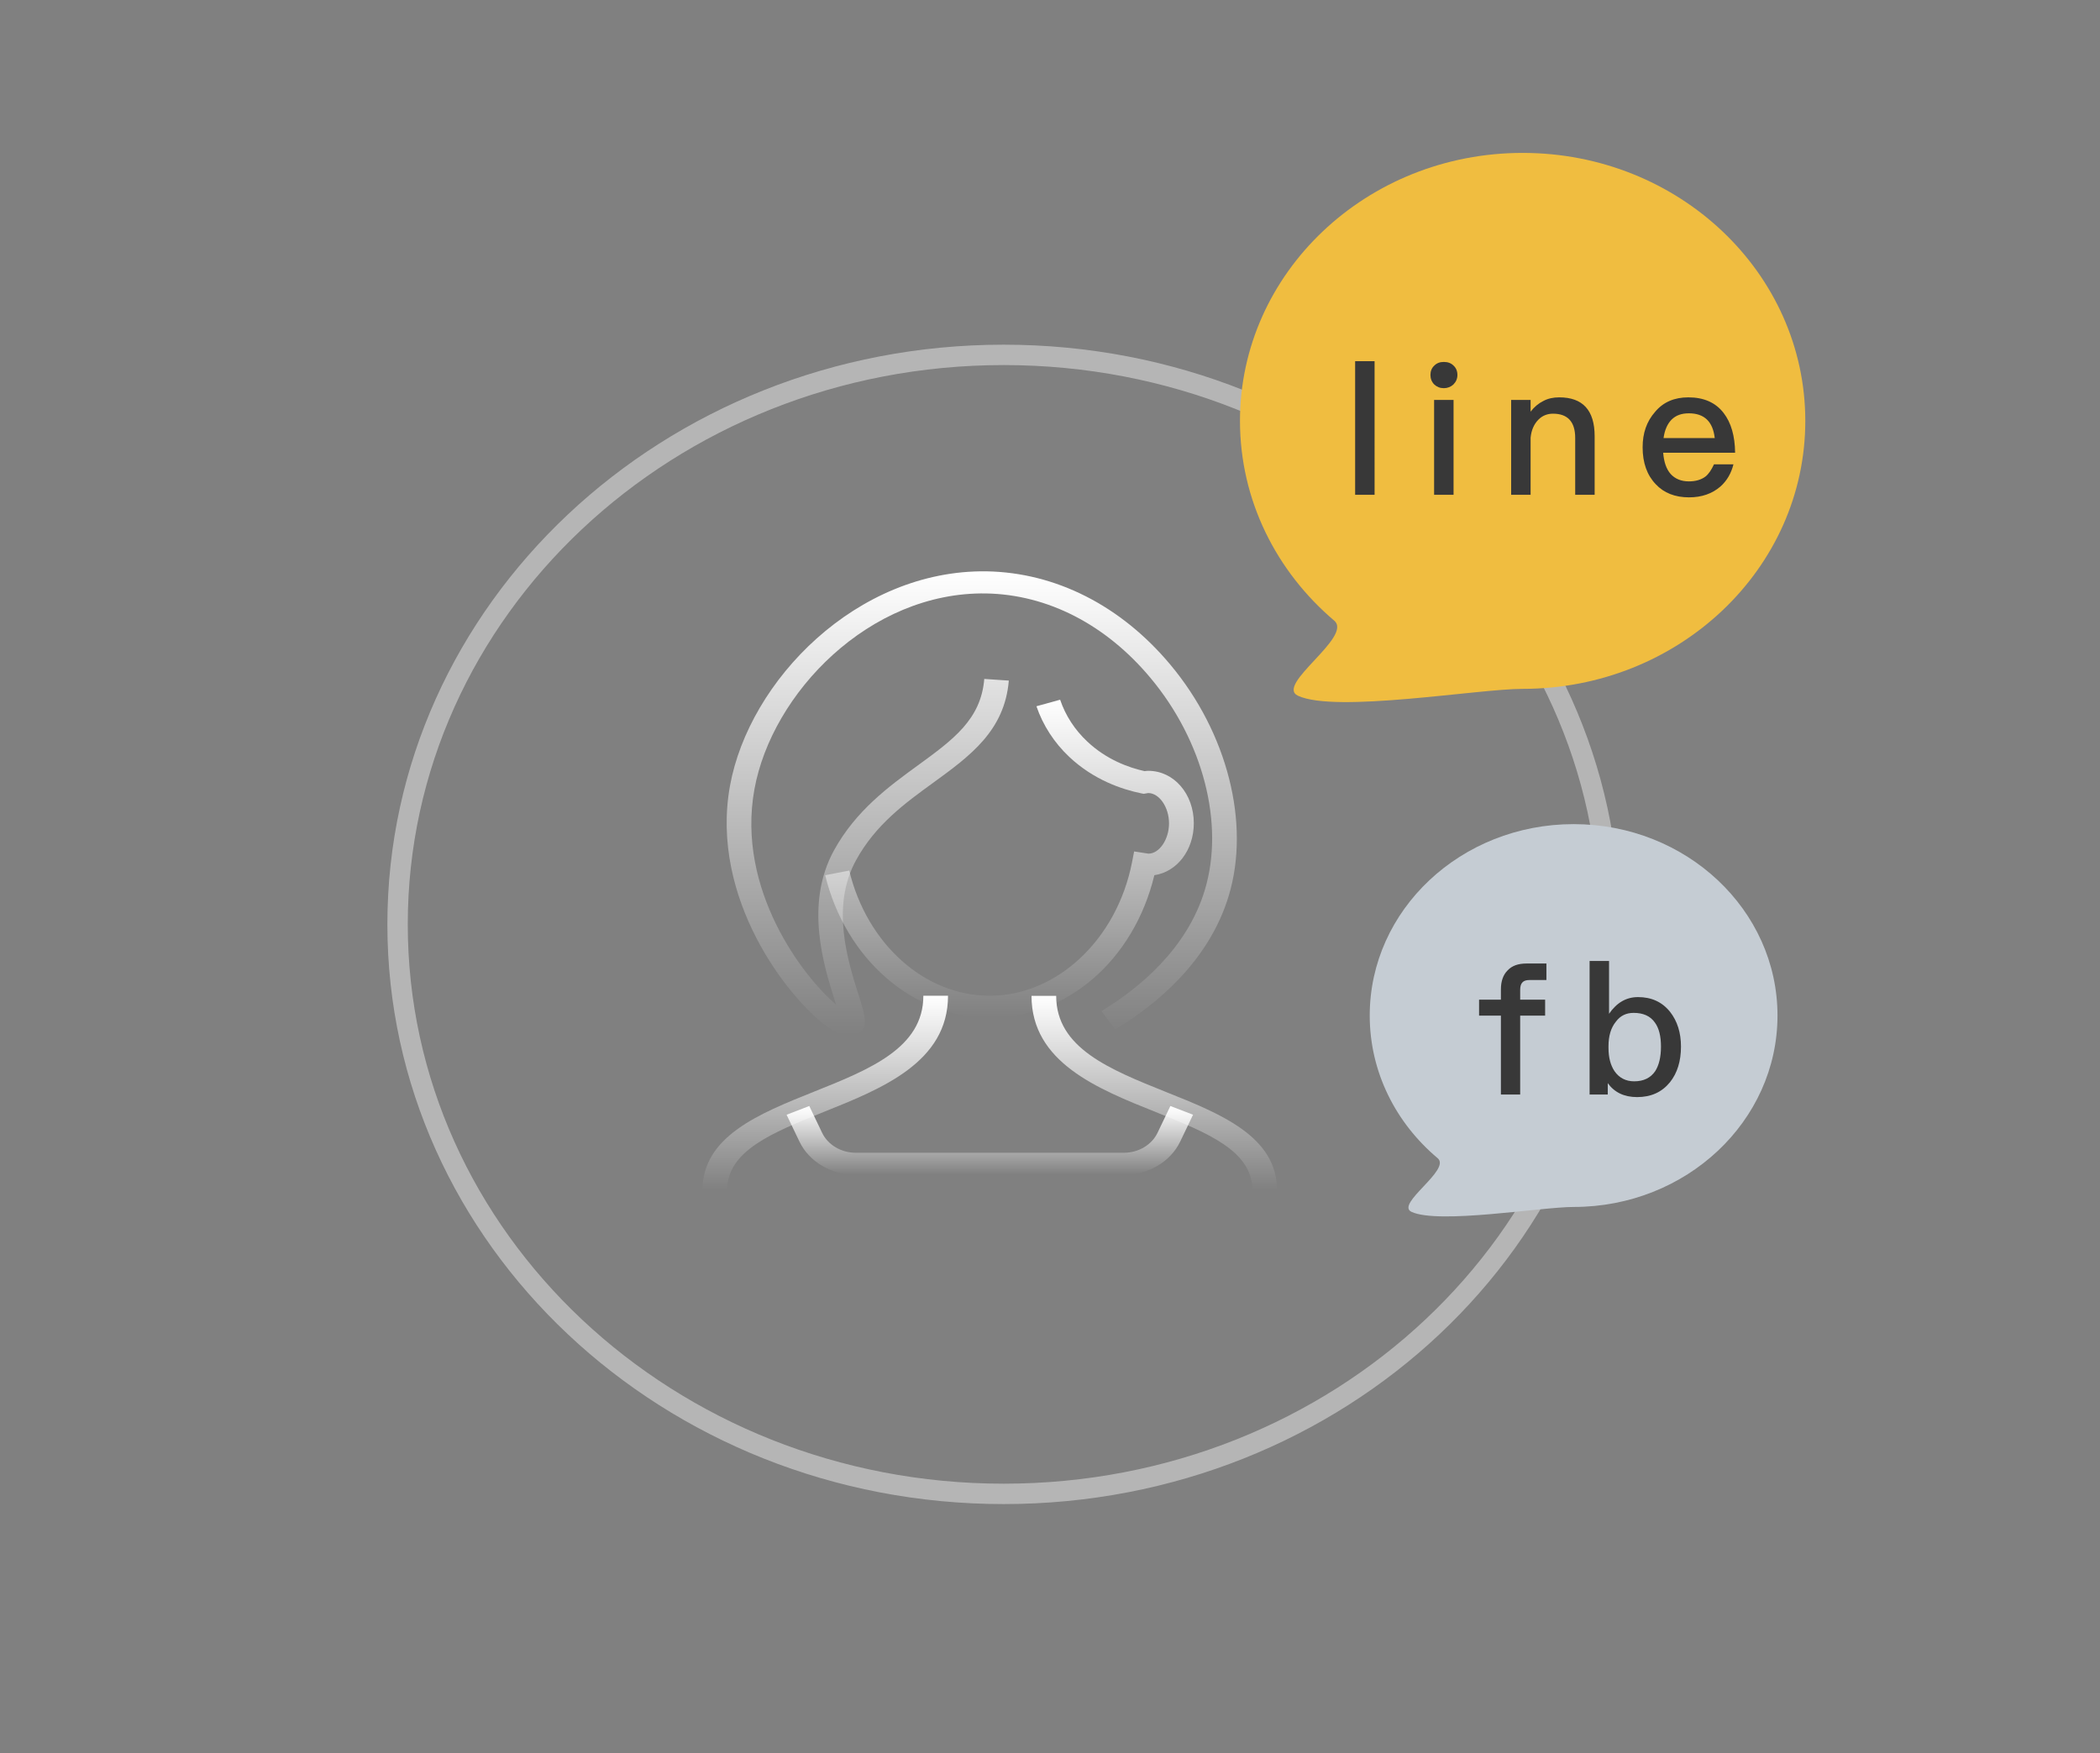<svg xmlns="http://www.w3.org/2000/svg" width="206" height="172" fill="none" viewBox="0 0 206 172">
    <rect x="0" y="0" width="206" height="172" fill="#808080" stroke="none"/>
    <g clip-path="url(#clip0)">
        <path fill="url(#paint0_linear)" d="M71.329 116.765h-2.42c0-5.283 5.541-7.507 10.9-9.655 5.541-2.213 10.767-4.318 10.767-9.427h2.42c0 6.52-6.484 9.112-12.195 11.401-5.08 2.05-9.472 3.808-9.472 7.681z"/>
        <path fill="url(#paint1_linear)" d="M125.273 116.765h-2.42c0-3.872-4.391-5.63-9.472-7.669-5.722-2.289-12.195-4.882-12.195-11.401h2.42c0 5.109 5.226 7.203 10.767 9.427 5.359 2.137 10.9 4.36 10.9 9.643z"/>
        <path fill="url(#paint2_linear)" d="M110.223 115.257H83.959c-2.408 0-4.585-1.28-5.541-3.276l-1.258-2.626 2.226-.857 1.258 2.626c.568 1.193 1.875 1.963 3.315 1.963h26.276c1.44 0 2.746-.77 3.315-1.963l1.258-2.626 2.226.857-1.258 2.626c-.956 1.996-3.133 3.276-5.553 3.276z"/>
        <path fill="url(#paint3_linear)" d="M83.318 101.653c-.605 0-1.307-.304-2.166-.933-3.835-2.777-11.541-12.573-9.545-23.627 1.875-10.338 12.449-21.23 25.176-21.045 6.774.119 13.174 3.363 18.013 9.145 5.614 6.704 7.864 15.588 5.747 22.65-1.936 6.466-7.126 10.718-11.142 13.148l-1.355-1.8c3.665-2.225 8.408-6.097 10.15-11.912 1.935-6.444-.17-14.601-5.347-20.785-4.368-5.228-10.09-8.168-16.115-8.277-11.444-.184-21.026 9.785-22.731 19.223-1.779 9.817 4.754 18.355 8.02 21.121-.048-.152-.096-.304-.145-.445-1.04-3.287-2.988-9.405-.06-14.71 2.153-3.905 5.371-6.248 8.214-8.32 3.46-2.517 6.194-4.502 6.52-8.483l2.408.163c-.411 4.925-3.81 7.398-7.404 10.012-2.782 2.018-5.661 4.112-7.573 7.594-2.516 4.556-.798 9.948.218 13.159.677 2.126 1.125 3.525-.315 4.024-.181.065-.375.098-.568.098z"/>
        <path fill="url(#paint4_linear)" d="M97.097 99.852c-7.512 0-14.154-5.76-16.15-13.994l2.359-.455c1.754 7.235 7.416 12.28 13.78 12.28 6.593 0 12.472-5.511 13.96-13.094l.206-1.063 1.403.217c1.065 0 2.02-1.388 2.02-2.972s-.955-2.973-2.044-2.973l-.436.076-.229-.043c-1.912-.39-4.682-1.324-7.078-3.58-1.476-1.389-2.589-3.113-3.218-4.968l2.323-.64c.52 1.54 1.44 2.961 2.662 4.1 1.887 1.78 4.064 2.56 5.625 2.907.133-.021.242-.032.363-.032 2.504 0 4.464 2.256 4.464 5.142 0 2.647-1.657 4.773-3.871 5.098-1.996 8.288-8.517 13.994-16.139 13.994z"/>
    </g>
    <path stroke="#fff" stroke-opacity=".42" stroke-width="2" d="M157.909 90.682c0 30.798-26.56 55.868-59.454 55.868C65.56 146.55 39 121.48 39 90.682c0-30.799 26.56-55.869 59.454-55.869 32.895 0 59.455 25.07 59.455 55.869z"/>
    <path fill="#F0BD40" d="M177.091 41.288c0 14.519-12.414 26.289-27.727 26.289-4.396 0-18.347 2.4-22.04.674-2.273-1.063 5.424-5.782 3.555-7.368-5.673-4.814-9.243-11.809-9.243-19.595C121.636 26.77 134.05 15 149.364 15c15.313 0 27.727 11.77 27.727 26.288z"/>
    <path fill="#C5CCD3" d="M174.364 99.625c0 10.37-8.955 18.777-20 18.777-3.171 0-13.234 1.715-15.898.482-1.639-.759 3.912-4.13 2.564-5.263-4.091-3.438-6.666-8.435-6.666-13.996 0-10.37 8.954-18.778 20-18.778 11.045 0 20 8.407 20 18.778z"/>
    <path fill="#383838" d="M132.932 35.434v13.104h1.908V35.434h-1.908zm8.701.072c-.378 0-.684.108-.936.36-.252.234-.378.54-.378.918 0 .36.126.684.378.936.252.234.558.36.936.36.36 0 .684-.126.936-.36.252-.252.396-.558.396-.936s-.126-.684-.378-.918c-.252-.252-.576-.36-.954-.36zm-.954 3.726v9.306h1.908v-9.306h-1.908zm12.274-.252c-.576 0-1.098.108-1.566.36-.468.234-.882.576-1.242 1.044v-1.152h-1.908v9.306h1.908V42.94c.072-.756.342-1.35.774-1.782.396-.396.882-.576 1.422-.576 1.44 0 2.178.792 2.178 2.376v5.58h1.908v-5.742c0-2.556-1.17-3.816-3.474-3.816zm12.663 0c-1.368 0-2.466.468-3.258 1.422-.828.936-1.224 2.088-1.224 3.474 0 1.53.432 2.736 1.296 3.636.792.846 1.89 1.278 3.258 1.278 1.242 0 2.268-.36 3.078-1.062.648-.576 1.062-1.314 1.278-2.178h-1.908c-.252.54-.522.954-.846 1.206-.414.306-.954.468-1.62.468-.756 0-1.35-.252-1.782-.72-.432-.486-.666-1.188-.738-2.088h7.056c-.018-1.656-.396-2.952-1.116-3.888-.792-1.044-1.962-1.548-3.474-1.548zm.054 1.566c1.512 0 2.358.81 2.538 2.43h-5.022c.108-.792.378-1.386.774-1.8.432-.432.99-.63 1.71-.63zM149.752 94.52c-.828 0-1.44.217-1.872.685-.432.432-.648 1.062-.648 1.854v1.008h-2.142v1.566h2.142v7.74h1.89v-7.74h2.448v-1.566h-2.448v-.954c0-.342.072-.594.216-.738.144-.162.378-.234.684-.234h1.674v-1.62h-1.944zm6.18-.251v13.104h1.782v-1.116c.648.9 1.602 1.368 2.88 1.368 1.368 0 2.43-.486 3.222-1.458.72-.9 1.08-2.07 1.08-3.492 0-1.368-.36-2.502-1.062-3.402-.774-.972-1.818-1.458-3.15-1.458-1.152 0-2.088.54-2.844 1.638v-5.184h-1.908zm4.32 5.094c.936 0 1.638.306 2.088.954.396.54.594 1.332.594 2.358s-.198 1.818-.558 2.394c-.45.666-1.134 1.008-2.07 1.008-.828 0-1.476-.342-1.926-.99-.396-.594-.594-1.35-.594-2.286v-.162c0-1.008.234-1.818.738-2.43.432-.576 1.008-.846 1.728-.846z"/>
    <defs>
        <linearGradient id="paint0_linear" x1="80.953" x2="80.953" y1="97.683" y2="116.765" gradientUnits="userSpaceOnUse">
            <stop stop-color="#fff"/>
            <stop offset="1" stop-color="#fff" stop-opacity="0"/>
        </linearGradient>
        <linearGradient id="paint1_linear" x1="113.23" x2="113.23" y1="97.695" y2="116.765" gradientUnits="userSpaceOnUse">
            <stop stop-color="#fff"/>
            <stop offset="1" stop-color="#fff" stop-opacity="0"/>
        </linearGradient>
        <linearGradient id="paint2_linear" x1="97.097" x2="97.097" y1="108.498" y2="115.257" gradientUnits="userSpaceOnUse">
            <stop stop-color="#fff"/>
            <stop offset="1" stop-color="#fff" stop-opacity="0"/>
        </linearGradient>
        <linearGradient id="paint3_linear" x1="96.305" x2="96.305" y1="56.045" y2="101.653" gradientUnits="userSpaceOnUse">
            <stop stop-color="#fff"/>
            <stop offset="1" stop-color="#fff" stop-opacity="0"/>
        </linearGradient>
        <linearGradient id="paint4_linear" x1="99.027" x2="99.027" y1="68.643" y2="99.852" gradientUnits="userSpaceOnUse">
            <stop stop-color="#fff"/>
            <stop offset="1" stop-color="#fff" stop-opacity="0"/>
        </linearGradient>
        <clipPath id="clip0">
            <path fill="#fff" d="M0 0H56.364V60.717H0z" transform="translate(68.91 56.048)"/>
        </clipPath>
    </defs>
</svg>
